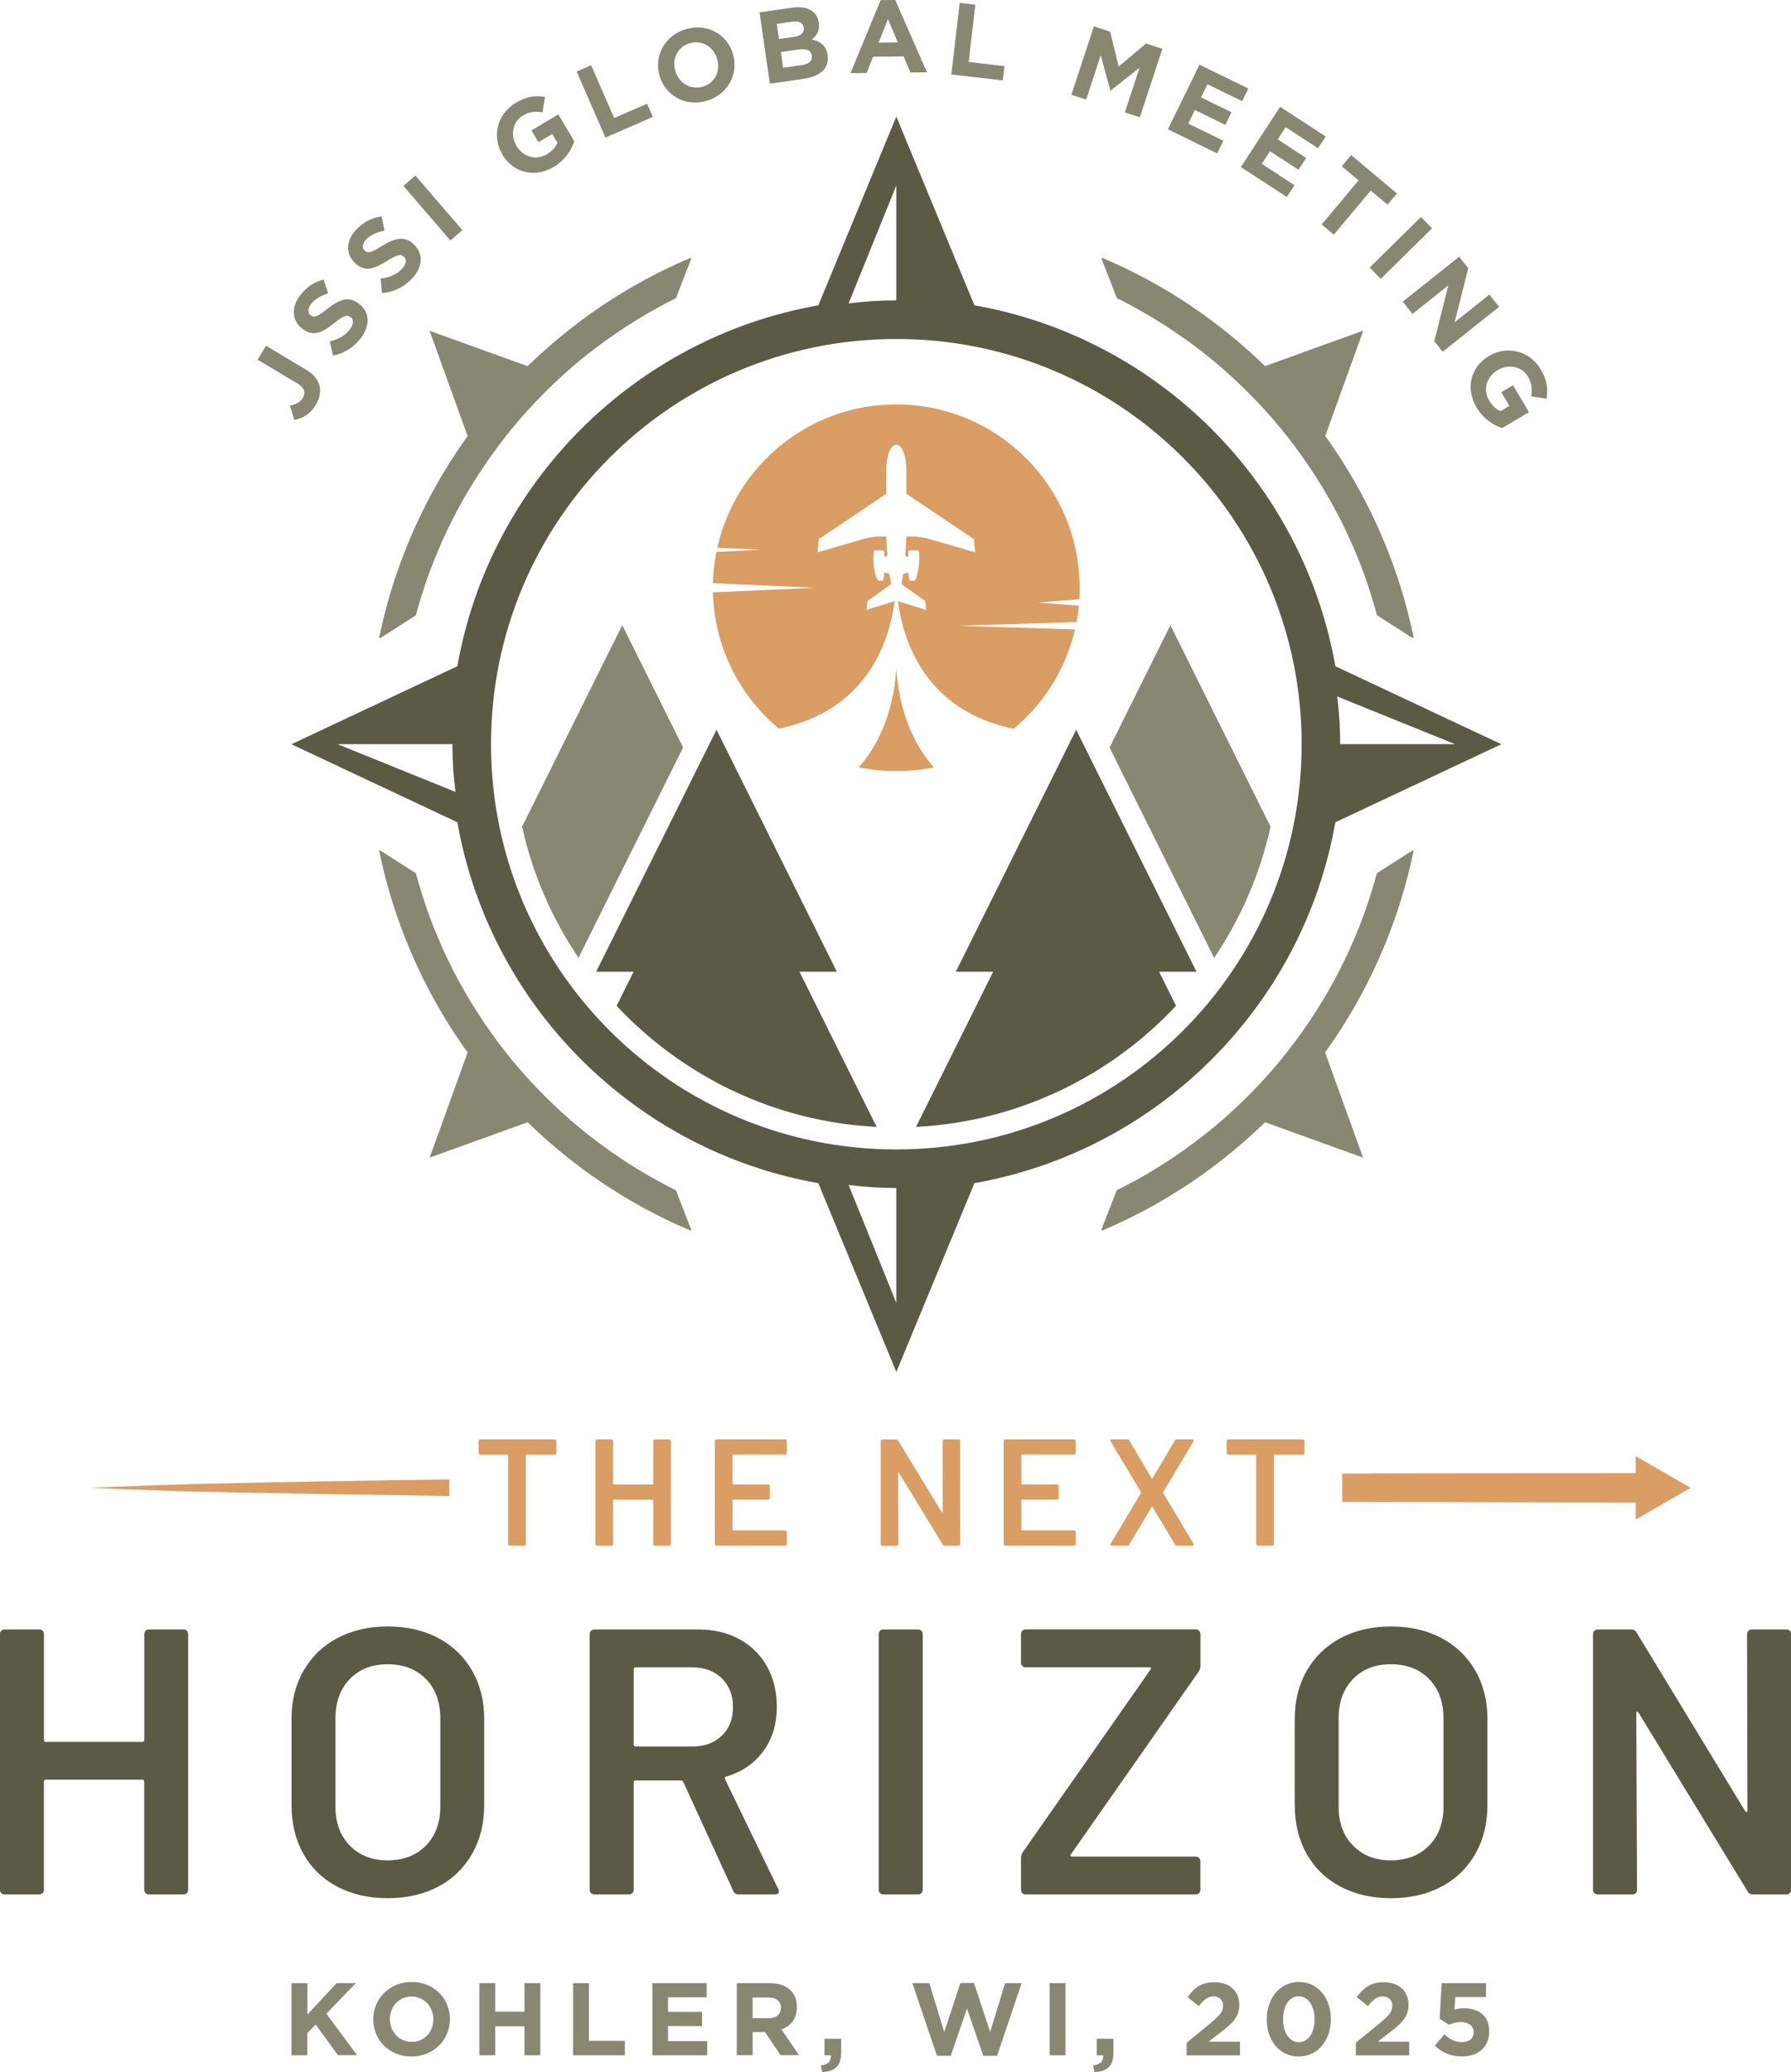 <svg xmlns="http://www.w3.org/2000/svg" width="472" height="546" viewBox="0 0 472 546" fill="none"><g clip-path="url(#clip0_5150_2199)"><path d="M38.359 429.741C38.587 429.514 38.866 429.392 39.215 429.392H48.386C48.718 429.392 48.997 429.514 49.242 429.741C49.469 429.968 49.591 430.265 49.591 430.597V498.026C49.591 498.358 49.469 498.637 49.242 498.864C49.015 499.091 48.718 499.213 48.386 499.213H39.215C38.883 499.213 38.604 499.091 38.359 498.864C38.132 498.637 38.01 498.358 38.01 498.026V469.489C38.01 469.158 37.835 468.983 37.504 468.983H12.07C11.738 468.983 11.564 469.158 11.564 469.489V498.026C11.564 498.358 11.441 498.637 11.214 498.864C10.987 499.091 10.69 499.213 10.358 499.213H1.188C0.856 499.213 0.576 499.091 0.332 498.864C0.105 498.637 -0.018 498.358 -0.018 498.026V430.597C-0.018 430.265 0.105 429.985 0.332 429.741C0.559 429.514 0.838 429.392 1.188 429.392H10.376C10.708 429.392 10.987 429.514 11.232 429.741C11.459 429.968 11.581 430.265 11.581 430.597V458.522C11.581 458.854 11.738 459.028 12.088 459.028H37.521C37.853 459.028 38.028 458.871 38.028 458.522V430.597C38.028 430.265 38.15 429.985 38.377 429.741H38.359Z" fill="#5B5A45"></path><path d="M88.894 497.17C85.034 495.144 82.064 492.263 79.968 488.543C77.872 484.823 76.824 480.527 76.824 475.672V452.933C76.824 448.148 77.889 443.904 80.02 440.219C82.151 436.535 85.121 433.67 88.946 431.645C92.772 429.619 97.174 428.606 102.17 428.606C107.165 428.606 111.672 429.619 115.48 431.645C119.306 433.67 122.275 436.535 124.406 440.219C126.537 443.904 127.603 448.148 127.603 452.933V475.672C127.603 480.527 126.537 484.823 124.406 488.543C122.275 492.263 119.306 495.144 115.48 497.17C111.655 499.196 107.218 500.209 102.17 500.209C97.121 500.209 92.754 499.196 88.894 497.17ZM112.249 486.342C114.781 483.74 116.039 480.317 116.039 476.073V452.829C116.039 448.515 114.781 445.057 112.249 442.455C109.716 439.87 106.362 438.56 102.17 438.56C97.977 438.56 94.728 439.853 92.195 442.455C89.663 445.057 88.405 448.515 88.405 452.829V476.073C88.405 480.335 89.663 483.758 92.195 486.342C94.728 488.945 98.047 490.237 102.17 490.237C106.292 490.237 109.716 488.945 112.249 486.342Z" fill="#5B5A45"></path><path d="M193.247 498.323L180.076 469.594C179.937 469.332 179.744 469.193 179.482 469.193H167.517C167.185 469.193 167.01 469.367 167.01 469.699V498.026C167.01 498.358 166.888 498.637 166.661 498.864C166.434 499.091 166.137 499.213 165.805 499.213H156.617C156.285 499.213 156.006 499.091 155.761 498.864C155.534 498.637 155.412 498.358 155.412 498.026V430.597C155.412 430.265 155.534 429.985 155.761 429.741C155.988 429.514 156.268 429.392 156.617 429.392H184.059C188.112 429.392 191.71 430.247 194.837 431.941C197.963 433.635 200.391 436.028 202.121 439.119C203.85 442.21 204.723 445.756 204.723 449.737C204.723 454.33 203.536 458.225 201.178 461.456C198.819 464.687 195.535 466.922 191.343 468.197C191.203 468.197 191.116 468.267 191.046 468.389C190.976 468.529 190.976 468.651 191.046 468.791L205.108 497.816C205.248 498.078 205.3 498.288 205.3 498.41C205.3 498.952 204.933 499.213 204.199 499.213H194.627C193.963 499.213 193.492 498.917 193.23 498.323H193.247ZM167.01 439.87V459.727C167.01 460.059 167.168 460.233 167.517 460.233H182.487C185.683 460.233 188.251 459.29 190.225 457.387C192.182 455.483 193.177 452.986 193.177 449.86C193.177 446.734 192.199 444.201 190.225 442.28C188.269 440.359 185.683 439.381 182.487 439.381H167.517C167.185 439.381 167.01 439.556 167.01 439.888V439.87Z" fill="#5B5A45"></path><path d="M231.921 498.864C231.694 498.637 231.572 498.358 231.572 498.026V430.597C231.572 430.265 231.694 429.985 231.921 429.741C232.148 429.514 232.428 429.392 232.777 429.392H241.965C242.297 429.392 242.577 429.514 242.821 429.741C243.048 429.968 243.17 430.265 243.17 430.597V498.026C243.17 498.358 243.048 498.637 242.821 498.864C242.594 499.091 242.297 499.213 241.965 499.213H232.777C232.445 499.213 232.166 499.091 231.921 498.864Z" fill="#5B5A45"></path><path d="M269.425 498.864C269.197 498.637 269.075 498.358 269.075 498.026V489.538C269.075 489.067 269.232 488.578 269.582 488.036L303.207 439.957C303.347 439.818 303.365 439.696 303.312 439.556C303.26 439.416 303.12 439.364 302.911 439.364H270.28C269.949 439.364 269.669 439.241 269.425 439.014C269.197 438.787 269.075 438.508 269.075 438.159V430.579C269.075 430.247 269.197 429.968 269.425 429.723C269.652 429.496 269.931 429.374 270.28 429.374H315.173C315.505 429.374 315.784 429.496 316.011 429.723C316.239 429.951 316.361 430.247 316.361 430.579V439.067C316.361 439.538 316.186 440.027 315.854 440.569L282.229 488.648C282.089 488.787 282.054 488.91 282.124 489.049C282.194 489.189 282.316 489.241 282.525 489.241H315.156C315.487 489.241 315.767 489.364 315.994 489.591C316.221 489.818 316.343 490.115 316.343 490.446V498.026C316.343 498.358 316.221 498.637 315.994 498.864C315.767 499.091 315.487 499.213 315.156 499.213H270.263C269.931 499.213 269.652 499.091 269.407 498.864H269.425Z" fill="#5B5A45"></path><path d="M353.288 497.17C349.428 495.144 346.458 492.263 344.362 488.543C342.266 484.823 341.218 480.527 341.218 475.672V452.933C341.218 448.148 342.283 443.904 344.414 440.219C346.545 436.535 349.515 433.67 353.34 431.645C357.166 429.619 361.568 428.606 366.564 428.606C371.56 428.606 376.066 429.619 379.874 431.645C383.7 433.67 386.669 436.535 388.8 440.219C390.931 443.904 391.997 448.148 391.997 452.933V475.672C391.997 480.527 390.931 484.823 388.8 488.543C386.669 492.263 383.7 495.144 379.874 497.17C376.049 499.196 371.612 500.209 366.564 500.209C361.515 500.209 357.149 499.196 353.288 497.17ZM376.625 486.342C379.158 483.74 380.416 480.317 380.416 476.073V452.829C380.416 448.515 379.158 445.057 376.625 442.455C374.092 439.87 370.739 438.56 366.546 438.56C362.354 438.56 359.105 439.853 356.572 442.455C354.039 445.057 352.782 448.515 352.782 452.829V476.073C352.782 480.335 354.039 483.758 356.572 486.342C359.105 488.945 362.424 490.237 366.546 490.237C370.669 490.237 374.092 488.945 376.625 486.342Z" fill="#5B5A45"></path><path d="M460.785 429.741C461.013 429.514 461.292 429.392 461.641 429.392H470.83C471.161 429.392 471.441 429.514 471.685 429.741C471.913 429.968 472.035 430.265 472.035 430.597V498.026C472.035 498.358 471.913 498.637 471.685 498.864C471.458 499.091 471.161 499.213 470.83 499.213H461.956C461.292 499.213 460.82 498.952 460.558 498.41L431.824 451.327C431.684 451.135 431.562 451.047 431.422 451.082C431.282 451.117 431.23 451.274 431.23 451.536L431.422 498.026C431.422 498.358 431.3 498.637 431.073 498.864C430.845 499.091 430.549 499.213 430.217 499.213H421.029C420.697 499.213 420.417 499.091 420.173 498.864C419.946 498.637 419.823 498.358 419.823 498.026V430.597C419.823 430.265 419.946 429.985 420.173 429.741C420.4 429.514 420.679 429.392 421.029 429.392H429.902C430.566 429.392 431.038 429.654 431.3 430.195L459.93 477.278C460.069 477.471 460.192 477.558 460.331 477.523C460.471 477.488 460.523 477.348 460.523 477.069L460.419 430.579C460.419 430.247 460.541 429.968 460.768 429.723L460.785 429.741Z" fill="#5B5A45"></path><path d="M76.824 522.598H80.998V530.893L88.702 522.598H93.75L86.012 530.649L94.099 541.582H89.069L83.182 533.496L80.981 535.783V541.599H76.806V522.598H76.824Z" fill="#888872"></path><path d="M98.379 532.151V532.098C98.379 526.702 102.641 522.284 108.51 522.284C114.379 522.284 118.572 526.65 118.572 532.046V532.098C118.572 537.495 114.31 541.931 108.44 541.931C102.571 541.931 98.379 537.565 98.379 532.168V532.151ZM114.205 532.151V532.098C114.205 528.85 111.812 526.126 108.458 526.126C105.104 526.126 102.763 528.78 102.763 532.046V532.098C102.763 535.364 105.156 538.071 108.51 538.071C111.864 538.071 114.205 535.417 114.205 532.151Z" fill="#888872"></path><path d="M126.345 522.598H130.52V530.108H138.223V522.598H142.398V541.599H138.223V533.967H130.52V541.599H126.345V522.598Z" fill="#888872"></path><path d="M151.045 522.598H155.22V537.792H164.687V541.599H151.027V522.598H151.045Z" fill="#888872"></path><path d="M171.919 522.598H186.243V526.318H176.059V530.177H185.02V533.897H176.059V537.879H186.382V541.599H171.919V522.598Z" fill="#888872"></path><path d="M194.173 522.598H202.854C205.265 522.598 207.151 523.279 208.392 524.519C209.457 525.584 210.016 527.069 210.016 528.868V528.92C210.016 531.994 208.357 533.915 205.946 534.805L210.593 541.581H205.702L201.632 535.504H198.348V541.581H194.173V522.581V522.598ZM202.592 531.836C204.636 531.836 205.789 530.754 205.789 529.147V529.095C205.789 527.296 204.549 526.388 202.505 526.388H198.348V531.836H202.575H202.592Z" fill="#888872"></path><path d="M216.305 544.288C218.174 544.096 219.1 543.153 218.96 541.599H217.283V537.25H221.685V540.918C221.685 544.498 219.903 545.948 216.672 546L216.322 544.288H216.305Z" fill="#888872"></path><path d="M240.445 522.598H244.917L248.847 535.469L253.11 522.546H256.69L260.953 535.469L264.883 522.598H269.25L262.769 541.739H259.136L254.839 529.304L250.559 541.739H246.926L240.445 522.598Z" fill="#888872"></path><path d="M276.639 522.598H280.813V541.599H276.639V522.598Z" fill="#888872"></path><path d="M288.063 544.288C289.932 544.096 290.858 543.153 290.718 541.599H289.041V537.25H293.443V540.918C293.443 544.498 291.661 545.948 288.43 546L288.08 544.288H288.063Z" fill="#888872"></path><path d="M312.728 538.298L319.051 533.111C321.409 531.155 322.335 530.125 322.335 528.553C322.335 526.982 321.269 526.091 319.785 526.091C318.3 526.091 317.322 526.912 315.907 528.641L312.972 526.283C314.841 523.733 316.658 522.354 320.064 522.354C323.994 522.354 326.597 524.659 326.597 528.221V528.274C326.597 531.452 324.973 533.024 321.601 535.626L318.509 538.019H326.789V541.634H312.728V538.316V538.298Z" fill="#888872"></path><path d="M333.846 532.151V532.098C333.846 526.597 337.27 522.284 342.318 522.284C347.366 522.284 350.738 526.545 350.738 532.046V532.098C350.738 537.6 347.349 541.931 342.266 541.931C337.183 541.931 333.846 537.67 333.846 532.168V532.151ZM346.441 532.151V532.098C346.441 528.658 344.764 526.056 342.266 526.056C339.768 526.056 338.143 528.588 338.143 532.046V532.098C338.143 535.574 339.803 538.159 342.318 538.159C344.834 538.159 346.441 535.609 346.441 532.168V532.151Z" fill="#888872"></path><path d="M357.323 538.298L363.647 533.111C366.005 531.155 366.931 530.125 366.931 528.553C366.931 526.982 365.865 526.091 364.38 526.091C362.896 526.091 361.917 526.912 360.502 528.641L357.568 526.283C359.437 523.733 361.254 522.354 364.66 522.354C368.59 522.354 371.193 524.659 371.193 528.221V528.274C371.193 531.452 369.568 533.024 366.197 535.626L363.105 538.019H371.385V541.634H357.323V538.316V538.298Z" fill="#888872"></path><path d="M378.127 539.084L380.643 536.08C382.075 537.39 383.49 538.141 385.184 538.141C387.141 538.141 388.364 537.198 388.364 535.504V535.452C388.364 533.827 386.984 532.867 384.992 532.867C383.804 532.867 382.704 533.199 381.813 533.565L379.403 531.959L379.944 522.598H391.613V526.265H383.525L383.315 529.549C384.084 529.357 384.748 529.217 385.813 529.217C389.499 529.217 392.469 530.998 392.469 535.294V535.347C392.469 539.364 389.621 541.913 385.254 541.913C382.215 541.913 379.996 540.831 378.145 539.067L378.127 539.084Z" fill="#888872"></path><path d="M118.415 389.853C94.903 390.167 71.828 390.569 49.626 391.11C40.997 391.407 32.386 391.652 23.756 392.071C32.386 392.472 40.997 392.717 49.626 393.031C72.335 393.52 95.305 393.904 118.415 394.236V389.87V389.853Z" fill="#DA9D64"></path><path d="M445.536 392.071L431.073 383.723V388.211C405.29 388.246 379.508 388.211 353.725 388.298V395.791C379.717 395.843 405.552 395.895 431.073 395.948V400.436L445.536 392.088V392.071Z" fill="#DA9D64"></path><path d="M146.486 379.444C146.573 379.531 146.626 379.654 146.626 379.793V382.867C146.626 383.007 146.573 383.112 146.486 383.199C146.399 383.286 146.276 383.339 146.136 383.339H138.765C138.625 383.339 138.573 383.408 138.573 383.531V406.81C138.573 406.95 138.52 407.055 138.433 407.16C138.346 407.247 138.224 407.299 138.084 407.299H134.398C134.258 407.299 134.154 407.247 134.049 407.16C133.961 407.072 133.909 406.95 133.909 406.81V383.531C133.909 383.391 133.839 383.339 133.717 383.339H126.625C126.485 383.339 126.38 383.286 126.275 383.199C126.188 383.112 126.136 382.989 126.136 382.867V379.793C126.136 379.654 126.188 379.549 126.275 379.444C126.363 379.339 126.485 379.304 126.625 379.304H146.119C146.259 379.304 146.364 379.357 146.468 379.444H146.486Z" fill="#DA9D64"></path><path d="M172.303 379.444C172.391 379.357 172.513 379.304 172.653 379.304H176.338C176.478 379.304 176.583 379.357 176.67 379.444C176.758 379.531 176.81 379.654 176.81 379.793V406.845C176.81 406.985 176.758 407.09 176.67 407.195C176.583 407.299 176.461 407.334 176.338 407.334H172.653C172.513 407.334 172.408 407.282 172.303 407.195C172.216 407.107 172.164 406.985 172.164 406.845V395.406C172.164 395.267 172.094 395.214 171.971 395.214H161.77C161.63 395.214 161.578 395.284 161.578 395.406V406.845C161.578 406.985 161.526 407.09 161.438 407.195C161.351 407.282 161.229 407.334 161.089 407.334H157.403C157.263 407.334 157.159 407.282 157.054 407.195C156.966 407.107 156.914 406.985 156.914 406.845V379.793C156.914 379.654 156.966 379.549 157.054 379.444C157.141 379.357 157.263 379.304 157.403 379.304H161.089C161.229 379.304 161.333 379.357 161.438 379.444C161.526 379.531 161.578 379.654 161.578 379.793V391.005C161.578 391.145 161.648 391.198 161.77 391.198H171.971C172.111 391.198 172.164 391.128 172.164 391.005V379.793C172.164 379.654 172.216 379.549 172.303 379.444Z" fill="#DA9D64"></path><path d="M207.239 383.164C207.152 383.251 207.029 383.304 206.89 383.304H193.247C193.107 383.304 193.055 383.374 193.055 383.496V390.97C193.055 391.11 193.125 391.163 193.247 391.163H202.418C202.558 391.163 202.662 391.215 202.75 391.302C202.837 391.39 202.889 391.512 202.889 391.652V394.69C202.889 394.83 202.837 394.935 202.75 395.04C202.662 395.144 202.54 395.179 202.418 395.179H193.247C193.107 395.179 193.055 395.249 193.055 395.371V403.091C193.055 403.23 193.125 403.3 193.247 403.3H206.89C207.029 403.3 207.134 403.353 207.239 403.44C207.326 403.527 207.379 403.65 207.379 403.789V406.828C207.379 406.968 207.326 407.072 207.239 407.177C207.152 407.265 207.029 407.317 206.89 407.317H188.88C188.74 407.317 188.636 407.265 188.531 407.177C188.444 407.09 188.391 406.968 188.391 406.828V379.776C188.391 379.636 188.444 379.531 188.531 379.427C188.618 379.339 188.74 379.287 188.88 379.287H206.89C207.029 379.287 207.134 379.339 207.239 379.427C207.326 379.514 207.379 379.636 207.379 379.776V382.815C207.379 382.954 207.326 383.059 207.239 383.164Z" fill="#DA9D64"></path><path d="M248.533 379.444C248.621 379.357 248.743 379.304 248.883 379.304H252.569C252.708 379.304 252.813 379.357 252.918 379.444C253.005 379.531 253.058 379.654 253.058 379.793V406.845C253.058 406.985 253.005 407.09 252.918 407.195C252.831 407.282 252.708 407.334 252.569 407.334H249.005C248.743 407.334 248.551 407.23 248.446 407.02L236.917 388.141C236.917 388.141 236.813 388.037 236.76 388.037C236.708 388.037 236.673 388.106 236.673 388.211L236.76 406.863C236.76 407.003 236.708 407.107 236.62 407.212C236.533 407.299 236.411 407.352 236.271 407.352H232.585C232.446 407.352 232.341 407.299 232.236 407.212C232.149 407.125 232.096 407.003 232.096 406.863V379.811C232.096 379.671 232.149 379.566 232.236 379.462C232.323 379.374 232.446 379.322 232.585 379.322H236.149C236.411 379.322 236.603 379.427 236.708 379.636L248.202 398.515C248.202 398.515 248.306 398.637 248.359 398.62C248.411 398.602 248.446 398.55 248.446 398.445L248.411 379.793C248.411 379.654 248.464 379.549 248.551 379.444H248.533Z" fill="#DA9D64"></path><path d="M283.364 383.164C283.277 383.251 283.155 383.304 283.015 383.304H269.373C269.233 383.304 269.181 383.374 269.181 383.496V390.97C269.181 391.11 269.25 391.163 269.373 391.163H278.543C278.683 391.163 278.788 391.215 278.875 391.302C278.963 391.39 279.015 391.512 279.015 391.652V394.69C279.015 394.83 278.963 394.935 278.875 395.04C278.788 395.144 278.666 395.179 278.543 395.179H269.373C269.233 395.179 269.181 395.249 269.181 395.371V403.091C269.181 403.23 269.25 403.3 269.373 403.3H283.015C283.155 403.3 283.26 403.353 283.364 403.44C283.452 403.527 283.504 403.65 283.504 403.789V406.828C283.504 406.968 283.452 407.072 283.364 407.177C283.277 407.265 283.155 407.317 283.015 407.317H265.006C264.866 407.317 264.761 407.265 264.656 407.177C264.569 407.09 264.517 406.968 264.517 406.828V379.776C264.517 379.636 264.569 379.531 264.656 379.427C264.744 379.339 264.866 379.287 265.006 379.287H283.015C283.155 379.287 283.26 379.339 283.364 379.427C283.452 379.514 283.504 379.636 283.504 379.776V382.815C283.504 382.954 283.452 383.059 283.364 383.164Z" fill="#DA9D64"></path><path d="M292.675 407.177C292.605 407.09 292.622 406.95 292.727 406.758L300.692 393.433C300.692 393.433 300.745 393.276 300.692 393.188L292.727 379.863C292.675 379.706 292.64 379.619 292.64 379.584C292.64 379.392 292.78 379.304 293.042 379.304H297.042C297.339 379.304 297.531 379.409 297.636 379.619L303.487 389.538C303.575 389.696 303.645 389.696 303.732 389.538L309.619 379.619C309.723 379.409 309.916 379.304 310.178 379.304H314.178C314.37 379.304 314.492 379.357 314.562 379.444C314.632 379.531 314.614 379.671 314.51 379.863L306.544 393.188C306.544 393.188 306.509 393.346 306.544 393.433L314.51 406.758C314.562 406.915 314.597 407.02 314.597 407.038C314.597 407.23 314.457 407.317 314.195 407.317H310.195C309.933 407.317 309.741 407.212 309.636 407.003L303.749 397.118C303.662 396.961 303.592 396.961 303.505 397.118L297.618 407.003C297.513 407.212 297.321 407.317 297.059 407.317H293.059C292.867 407.317 292.745 407.265 292.675 407.177Z" fill="#DA9D64"></path><path d="M343.628 379.444C343.716 379.531 343.768 379.654 343.768 379.793V382.867C343.768 383.007 343.716 383.112 343.628 383.199C343.541 383.286 343.419 383.339 343.279 383.339H335.908C335.768 383.339 335.715 383.408 335.715 383.531V406.81C335.715 406.95 335.663 407.055 335.576 407.16C335.488 407.247 335.366 407.299 335.226 407.299H331.541C331.401 407.299 331.296 407.247 331.191 407.16C331.104 407.072 331.052 406.95 331.052 406.81V383.531C331.052 383.391 330.982 383.339 330.859 383.339H323.767C323.628 383.339 323.523 383.286 323.418 383.199C323.331 383.112 323.278 382.989 323.278 382.867V379.793C323.278 379.654 323.331 379.549 323.418 379.444C323.505 379.339 323.628 379.304 323.767 379.304H343.262C343.401 379.304 343.506 379.357 343.611 379.444H343.628Z" fill="#DA9D64"></path><path d="M77.558 110.636L76.387 106.881C77.977 106.566 79.112 106.008 79.794 104.872C80.597 103.528 80.283 102.2 78.396 101.065L67.898 94.796L70.099 91.111L80.754 97.485C82.693 98.638 83.794 100.052 84.195 101.624C84.597 103.231 84.23 104.995 83.182 106.759C81.663 109.291 79.549 110.304 77.558 110.636Z" fill="#888872"></path><path d="M87.759 93.713L86.903 89.958C89.069 89.451 90.851 88.561 92.178 86.832C93.209 85.47 93.296 84.23 92.405 83.566L92.353 83.531C91.514 82.885 90.676 83.077 88.108 85.12C85.016 87.583 82.676 88.893 79.671 86.622L79.619 86.587C76.876 84.509 76.737 80.912 79.095 77.82C80.772 75.62 82.885 74.258 85.296 73.664L86.484 77.296C84.527 77.925 82.973 78.816 81.995 80.091C81.016 81.366 81.104 82.483 81.837 83.042L81.89 83.077C82.885 83.828 83.706 83.426 86.362 81.331C89.488 78.868 91.916 77.978 94.554 79.986L94.589 80.021C97.593 82.309 97.541 85.871 95.061 89.137C93.314 91.425 90.763 93.136 87.759 93.713Z" fill="#888872"></path><path d="M100.703 77.227L100.284 73.402C102.484 73.14 104.371 72.476 105.873 70.904C107.061 69.665 107.288 68.46 106.485 67.691L106.45 67.656C105.681 66.923 104.843 67.01 102.048 68.739C98.694 70.817 96.213 71.865 93.489 69.246L93.454 69.21C90.973 66.818 91.235 63.238 93.925 60.444C95.847 58.453 98.1 57.352 100.563 57.02L101.332 60.775C99.323 61.177 97.663 61.893 96.563 63.046C95.445 64.198 95.392 65.316 96.056 65.962L96.091 65.997C97 66.87 97.856 66.556 100.738 64.775C104.126 62.696 106.642 62.085 109.035 64.373L109.07 64.408C111.795 67.028 111.323 70.573 108.476 73.524C106.485 75.602 103.742 76.999 100.703 77.227Z" fill="#888872"></path><path d="M106.31 48.987L109.472 46.263L121.856 60.653L118.695 63.377L106.31 48.987Z" fill="#888872"></path><path d="M132.407 40.709L132.372 40.657C129.612 36.029 130.957 30.073 135.883 27.122C138.817 25.375 141.053 25.113 143.621 25.533L142.992 29.602C141.106 29.305 139.638 29.375 137.734 30.492C135.132 32.047 134.433 35.592 136.075 38.369V38.421C137.874 41.408 141.245 42.368 144.128 40.639C145.438 39.853 146.398 38.84 146.923 37.635L145.525 35.313L141.909 37.461L140.058 34.37L147.132 30.143L151.359 37.234C150.538 39.661 148.914 42.193 145.944 43.975C140.861 47.014 135.236 45.529 132.372 40.709H132.407Z" fill="#888872"></path><path d="M151.971 18.861L155.796 17.185L161.858 31.104L170.539 27.331L172.059 30.807L159.552 36.256L151.971 18.844V18.861Z" fill="#888872"></path><path d="M173.823 19.997V19.944C172.304 14.757 175.151 9.326 180.776 7.684C186.4 6.043 191.676 9.064 193.178 14.251V14.303C194.698 19.49 191.85 24.921 186.226 26.563C180.601 28.205 175.343 25.183 173.823 19.997ZM189.003 15.561V15.508C188.077 12.382 185.02 10.444 181.789 11.387C178.557 12.33 177.055 15.543 177.981 18.669V18.722C178.907 21.848 181.963 23.786 185.195 22.843C188.427 21.9 189.929 18.704 189.003 15.561Z" fill="#888872"></path><path d="M200.165 3.266L208.899 2.008C211.048 1.694 212.829 2.043 214.052 2.951C215.03 3.685 215.624 4.663 215.799 5.955V6.008C216.113 8.121 215.153 9.483 213.93 10.426C216.236 10.95 217.755 12.015 218.122 14.53V14.583C218.629 18.023 216.078 20.136 211.834 20.765L202.89 22.057L200.165 3.248V3.266ZM209.109 9.728C210.943 9.466 212.008 8.697 211.799 7.3V7.248C211.607 6.008 210.541 5.449 208.794 5.711L204.707 6.305L205.283 10.286L209.091 9.728H209.109ZM211.31 17.15C213.144 16.888 214.139 16.084 213.947 14.687V14.635C213.755 13.378 212.707 12.731 210.576 13.028L205.79 13.727L206.384 17.866L211.292 17.15H211.31Z" fill="#888872"></path><path d="M232.079 0.035L235.939 0L244.289 19.053L239.922 19.106L238.14 14.862L230.105 14.949L228.411 19.228L224.148 19.28L232.079 0.035ZM236.603 11.177L234.018 5.047L231.555 11.229L236.603 11.177Z" fill="#888872"></path><path d="M252.883 0.751L257.04 1.24L255.293 16.329L264.709 17.429L264.272 21.201L250.717 19.63L252.918 0.768L252.883 0.751Z" fill="#888872"></path><path d="M288.291 6.933L292.57 8.348L294.806 17.534L302.055 11.457L306.335 12.871L300.396 30.912L296.448 29.619L300.326 17.831L292.71 23.873L292.605 23.839L290.09 14.548L286.247 26.249L282.352 24.974L288.291 6.933Z" fill="#888872"></path><path d="M316.117 17.045L328.991 23.332L327.349 26.668L318.213 22.197L316.519 25.655L324.554 29.584L322.929 32.92L314.894 28.991L313.147 32.571L322.405 37.094L320.781 40.43L307.785 34.073L316.134 17.01L316.117 17.045Z" fill="#888872"></path><path d="M337.375 28.152L349.375 35.959L347.349 39.067L338.825 33.514L336.729 36.745L344.24 41.635L342.214 44.743L334.702 39.853L332.519 43.189L341.166 48.812L339.139 51.921L327.017 44.027L337.375 28.117V28.152Z" fill="#888872"></path><path d="M358.04 47.538L353.603 43.818L356.083 40.866L368.154 50.978L365.673 53.929L361.236 50.227L351.507 61.841L348.31 59.151L358.04 47.538Z" fill="#888872"></path><path d="M374.477 57.178L377.412 60.147L363.892 73.489L360.957 70.52L374.477 57.178Z" fill="#888872"></path><path d="M384.539 67.656L386.949 70.677L383.351 84.928L392.504 77.628L395.072 80.859L380.206 92.7L377.988 89.923L381.691 75.201L372.241 82.728L369.673 79.497L384.539 67.656Z" fill="#888872"></path><path d="M392.451 93.783L392.504 93.748C397.15 91.006 403.107 92.385 406.024 97.328C407.771 100.279 408.015 102.515 407.579 105.082L403.509 104.436C403.823 102.55 403.753 101.083 402.635 99.179C401.098 96.559 397.552 95.843 394.775 97.485L394.722 97.52C391.735 99.284 390.74 102.637 392.451 105.536C393.22 106.846 394.233 107.824 395.438 108.348L397.779 106.968L395.648 103.353L398.757 101.519L402.95 108.627L395.84 112.819C393.43 111.98 390.879 110.356 389.115 107.352C386.111 102.253 387.613 96.647 392.451 93.783Z" fill="#888872"></path><path d="M256.796 311.788C280.989 307.509 302.649 295.843 319.313 279.182C335.978 262.521 347.664 240.883 351.926 216.678L395.665 196.123L351.926 175.567C347.646 151.379 335.978 129.724 319.313 113.063C302.649 96.402 281.006 84.719 256.796 80.457L236.219 30.72L215.659 80.457C191.448 84.736 169.806 96.42 153.141 113.063C136.477 129.724 124.791 151.362 120.529 175.567L76.789 196.123L120.529 216.678C124.808 240.866 136.477 262.521 153.141 279.182C169.806 295.843 191.448 307.527 215.659 311.788L236.219 361.543L256.796 311.788ZM236.219 343.346C232.026 332.989 227.834 322.616 223.642 312.259C227.782 312.783 231.991 313.063 236.219 313.063V343.346ZM383.49 196.105H353.201C353.201 191.879 352.922 187.67 352.397 183.531C362.756 187.722 373.132 191.914 383.49 196.105ZM236.219 48.865V79.148C231.991 79.148 227.782 79.427 223.642 79.951C227.834 69.595 232.026 59.239 236.219 48.865ZM88.947 196.105H119.236C119.236 200.332 119.498 204.54 120.04 208.679C109.681 204.488 99.305 200.297 88.947 196.105ZM343.035 196.105C343.035 225.602 331.087 252.305 311.75 271.62C292.43 290.936 265.722 302.899 236.219 302.899C206.715 302.899 180.007 290.953 160.687 271.62C141.368 252.305 129.402 225.602 129.402 196.105C129.402 166.608 141.35 139.906 160.687 120.59C180.007 101.275 206.715 89.329 236.219 89.329C265.722 89.329 292.43 101.275 311.75 120.59C331.069 139.906 343.035 166.608 343.035 196.105Z" fill="#5B5A45"></path><path d="M290.386 67.901C294.544 69.665 298.596 71.603 302.527 73.734C306.544 75.917 310.387 78.24 314.038 80.719C317.671 83.182 321.252 85.854 324.728 88.718C327.785 91.233 330.667 93.818 333.392 96.472L359.28 87.129L349.253 114.897C350.074 116.032 350.86 117.167 351.629 118.302C354.092 121.952 356.433 125.794 358.616 129.811C360.747 133.741 362.704 137.792 364.45 141.949C366.232 146.158 367.804 150.454 369.167 154.82C370.512 159.134 371.647 163.552 372.573 168.075L372.276 168.128L362.896 162.137C362.459 160.478 361.97 158.837 361.463 157.195C360.171 153.039 358.703 149.004 357.044 145.092C355.402 141.198 353.568 137.391 351.542 133.688C349.55 130.021 347.349 126.406 344.939 122.843C342.546 119.298 340.03 115.927 337.41 112.749C334.807 109.588 331.977 106.479 328.938 103.44C325.899 100.402 322.789 97.572 319.628 94.953C316.449 92.333 313.077 89.818 309.531 87.426C305.968 85.033 302.352 82.815 298.684 80.824C297.251 80.056 295.801 79.287 294.334 78.571L290.299 68.18L290.421 67.918L290.386 67.901ZM113.157 305.082L139.045 295.738C141.77 298.393 144.652 300.978 147.709 303.492C151.185 306.374 154.766 309.046 158.399 311.491C162.05 313.953 165.893 316.294 169.91 318.477C173.841 320.607 177.893 322.563 182.051 324.31L182.173 324.048L178.138 313.657C176.67 312.923 175.221 312.172 173.788 311.404C170.12 309.413 166.487 307.212 162.941 304.802C159.395 302.41 156.023 299.895 152.844 297.275C149.683 294.673 146.573 291.844 143.534 288.805C140.494 285.766 137.665 282.658 135.062 279.497C132.442 276.318 129.926 272.948 127.533 269.402C125.123 265.84 122.922 262.225 120.93 258.557C118.922 254.855 117.087 251.048 115.445 247.153C113.786 243.241 112.301 239.189 111.026 235.05C110.52 233.409 110.048 231.767 109.594 230.108L100.213 224.118L99.916 224.17C100.842 228.693 101.978 233.112 103.323 237.425C104.685 241.791 106.257 246.088 108.039 250.297C109.803 254.453 111.742 258.505 113.873 262.434C116.057 266.451 118.38 270.293 120.861 273.943C121.629 275.078 122.433 276.213 123.236 277.349L113.21 305.117L113.157 305.082ZM113.157 87.146L139.045 96.49C141.77 93.835 144.652 91.25 147.709 88.736C151.202 85.854 154.766 83.182 158.399 80.737C162.05 78.274 165.893 75.934 169.91 73.751C173.841 71.621 177.893 69.665 182.051 67.918L182.173 68.18L178.138 78.571C176.67 79.305 175.221 80.056 173.788 80.842C170.12 82.833 166.487 85.033 162.941 87.443C159.395 89.836 156.023 92.351 152.844 94.97C149.683 97.572 146.573 100.402 143.534 103.458C140.494 106.497 137.665 109.605 135.062 112.766C132.442 115.945 129.926 119.315 127.533 122.86C125.123 126.423 122.922 130.038 120.93 133.706C118.922 137.408 117.087 141.215 115.445 145.11C113.786 149.022 112.301 153.073 111.026 157.212C110.52 158.854 110.048 160.496 109.594 162.155L100.213 168.145L99.916 168.093C100.842 163.569 101.978 159.151 103.323 154.837C104.685 150.471 106.257 146.175 108.039 141.966C109.803 137.81 111.742 133.758 113.873 129.829C116.057 125.812 118.38 121.97 120.861 118.32C121.629 117.185 122.433 116.049 123.236 114.914L113.21 87.146H113.157ZM359.28 305.082L333.392 295.738C330.667 298.393 327.785 300.978 324.728 303.492C321.252 306.374 317.671 309.046 314.038 311.491C310.387 313.953 306.544 316.294 302.527 318.477C298.596 320.607 294.544 322.563 290.386 324.31L290.264 324.048L294.299 313.657C295.767 312.923 297.216 312.172 298.649 311.404C302.317 309.413 305.95 307.212 309.496 304.802C313.042 302.41 316.396 299.895 319.593 297.275C322.754 294.673 325.864 291.844 328.903 288.805C331.943 285.766 334.772 282.658 337.375 279.497C339.995 276.318 342.511 272.948 344.904 269.402C347.314 265.84 349.515 262.225 351.507 258.557C353.515 254.855 355.35 251.048 357.009 247.153C358.668 243.241 360.153 239.189 361.428 235.05C361.935 233.409 362.407 231.767 362.861 230.108L372.241 224.118L372.538 224.17C371.612 228.693 370.477 233.112 369.132 237.425C367.769 241.791 366.197 246.088 364.415 250.297C362.651 254.453 360.712 258.505 358.581 262.434C356.398 266.451 354.074 270.293 351.594 273.943C350.825 275.078 350.022 276.213 349.218 277.349L359.245 305.117L359.28 305.082Z" fill="#888872"></path><path d="M284.535 154.89C284.535 128.205 262.892 106.566 236.201 106.566C213.143 106.566 193.859 122.721 189.038 144.324L200.566 144.883L188.793 145.442C188.269 148.114 187.955 150.873 187.885 153.685L214.663 154.89L187.885 156.095C188.234 170.538 194.924 183.409 205.283 192.019C228.358 187.268 234.332 169.28 235.799 158.4L228.375 160.705L228.602 158.383L234.856 153.912C234.699 153.021 234.542 152.13 234.419 151.222L233.057 150.856C232.987 152.095 232.812 153.021 232.498 153.021H231.694C230.734 153.021 229.93 148.83 230.244 145.442C230.262 145.215 230.454 145.04 230.681 145.04H232.62C232.847 145.04 233.039 145.232 233.057 145.459C233.057 145.773 233.092 146.228 233.092 146.769L233.878 146.472C233.721 144.691 233.633 142.962 233.581 141.39H232.76C230.996 141.32 229.249 141.547 227.554 142.036L215.449 145.546L215.781 142.071L233.563 130.126V124.572C233.563 116.993 236.218 117.167 236.218 117.167C236.218 117.167 238.874 116.993 238.874 124.572V130.126L256.656 142.071L256.988 145.546L244.883 142.036C243.188 141.547 241.424 141.32 239.677 141.372H238.856C238.821 142.962 238.716 144.691 238.559 146.489L239.345 146.786C239.345 146.245 239.38 145.791 239.38 145.477C239.38 145.25 239.59 145.057 239.817 145.057H241.756C241.983 145.057 242.175 145.232 242.192 145.459C242.507 148.83 241.703 153.039 240.743 153.039H239.939C239.625 153.039 239.467 152.096 239.38 150.873L238.018 151.24C237.895 152.148 237.738 153.056 237.581 153.929L243.834 158.4L244.062 160.723L236.62 158.418C238.088 169.298 244.044 187.286 267.137 192.054C275.102 185.435 280.884 176.301 283.312 165.857L252.551 164.897L283.731 163.919C283.993 162.504 284.203 161.072 284.342 159.605L273.547 158.767L284.465 157.911C284.517 156.916 284.552 155.92 284.552 154.907L284.535 154.89Z" fill="#DA9D64"></path><path d="M226.314 202.2C229.511 202.864 232.812 203.213 236.218 203.213C239.624 203.213 242.926 202.864 246.123 202.2C238.192 193.259 236.515 181.854 236.218 175.794C235.921 181.837 234.244 193.241 226.331 202.2H226.314Z" fill="#DA9D64"></path><path fill-rule="evenodd" clip-rule="evenodd" d="M309.933 265.054L305.479 256.077H315.33L283.609 192.298L251.887 256.077H261.739L241.406 296.961C268.377 295.581 292.587 283.566 309.933 265.054Z" fill="#5B5A45"></path><path fill-rule="evenodd" clip-rule="evenodd" d="M319.977 252.427C326.947 242.088 332.082 230.405 334.842 217.848L308.448 164.757L292.413 196.996L319.977 252.427Z" fill="#888872"></path><path fill-rule="evenodd" clip-rule="evenodd" d="M231.031 296.961L210.698 256.077H220.55L188.828 192.298L157.106 256.077H166.958L162.504 265.054C179.85 283.566 204.043 295.599 231.031 296.961Z" fill="#5B5A45"></path><path fill-rule="evenodd" clip-rule="evenodd" d="M180.024 196.978L163.989 164.74L137.595 217.831C140.355 230.387 145.49 242.071 152.46 252.41L180.024 196.978Z" fill="#888872"></path></g><defs><clipPath id="clip0_5150_2199"><rect width="472" height="546" fill="white"></rect></clipPath></defs></svg>